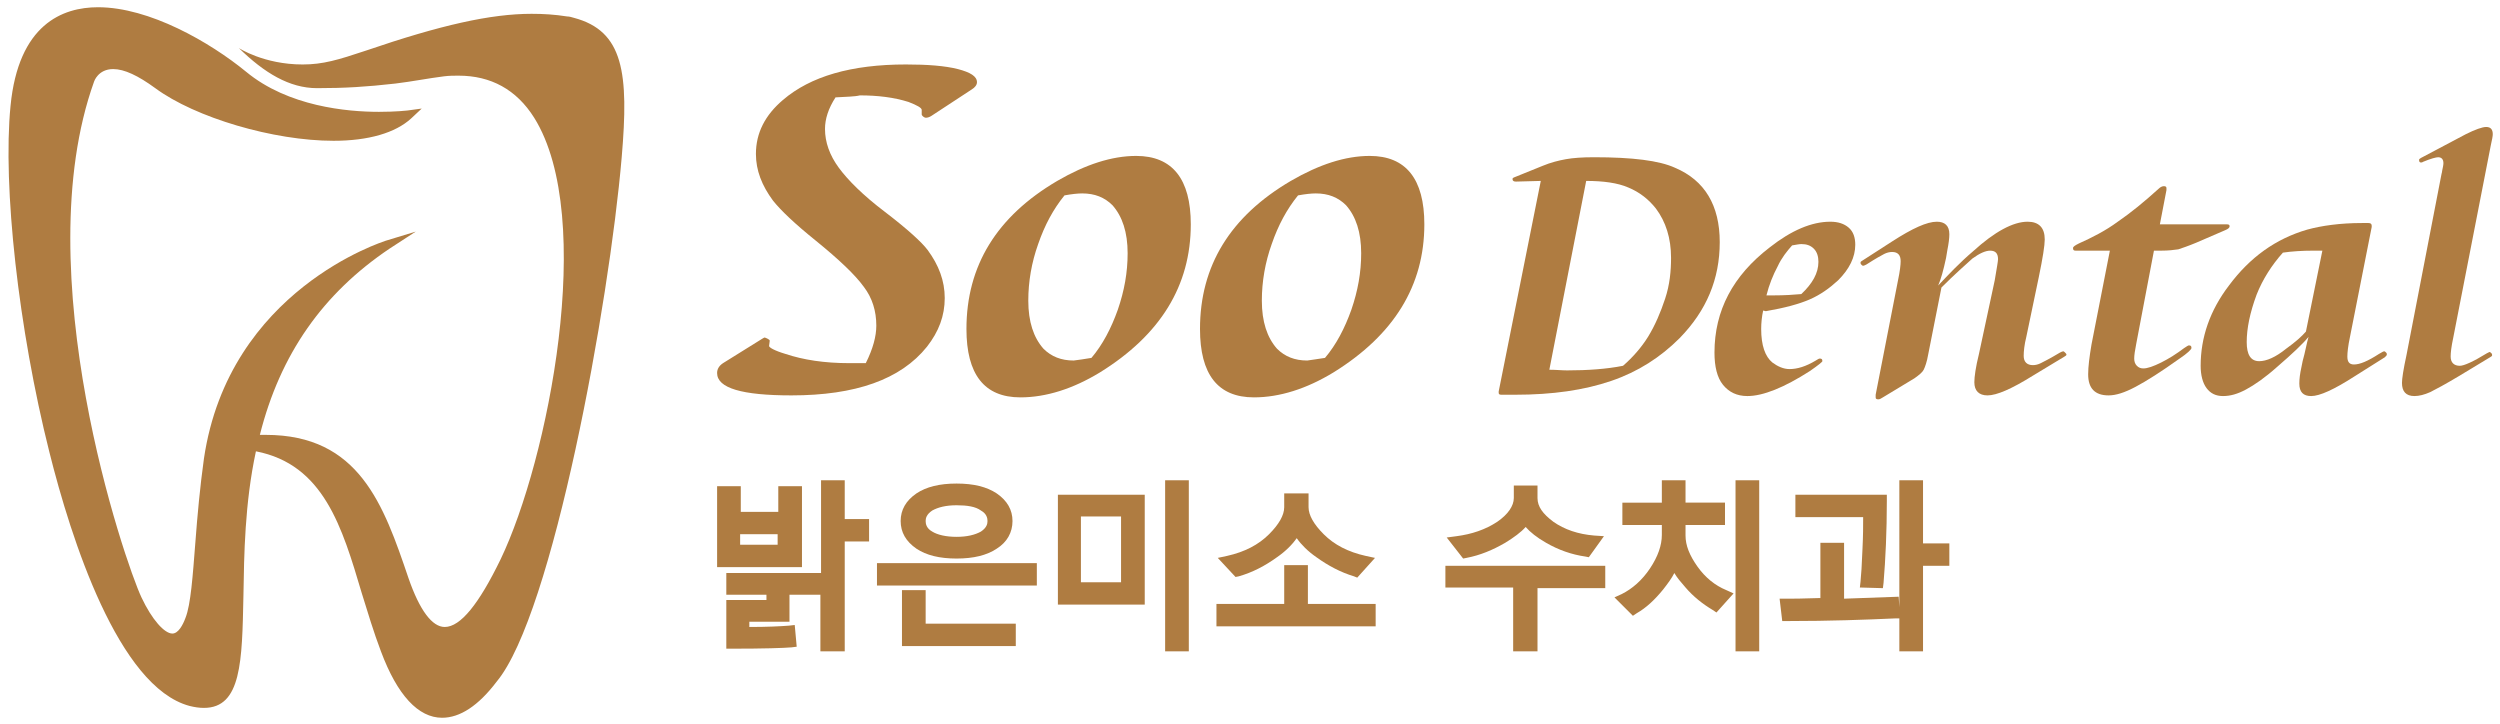 <svg xmlns="http://www.w3.org/2000/svg" xmlns:xlink="http://www.w3.org/1999/xlink" id="Layer_1" x="0px" y="0px" viewBox="0 0 380 110" style="enable-background:new 0 0 380 110;" xml:space="preserve"><style type="text/css">	.st0{fill-rule:evenodd;clip-rule:evenodd;fill:#AF7C41;}	.st1{fill:#AF7C41;}</style><path class="st0" d="M67.2,109.1c-3.6,0-6.8-3.4-9.3-10.1c-1.1-2.9-2-5.9-2.9-8.8c-3-10.1-5.8-19.6-16.1-21.6 c-1.7,7.9-1.8,15.7-1.9,22c-0.2,9.9-0.3,17-6,17c0,0,0,0,0,0c-0.7,0-1.4-0.1-2.2-0.3C18,104.4,10.8,81.9,7.5,68.7 C2.8,50,0.4,28.3,1.6,16.1c1.2-12.4,7.9-15,13.3-15c7.8,0,17,5.3,22.5,9.8c6.4,5.3,15.4,6.1,20.2,6.1c2.6,0,4.3-0.2,4.3-0.2l2.2-0.3 l-1.6,1.5c-2.4,2.2-6.5,3.4-11.8,3.4c-9.1,0-21-3.5-27.1-8c-2.6-1.9-4.7-2.9-6.4-2.9c-2.3,0-2.9,1.9-2.9,1.9 c-10.4,29,4.7,73.1,7.2,78.4c1.6,3.4,3.5,5.5,4.7,5.5c0.9,0,1.6-1.3,2-2.4c0.8-2,1.1-6.4,1.5-11.5c0.3-4,0.7-8.4,1.3-12.7 c3.8-25.7,27.4-33,27.6-33.1l4.6-1.4l-4,2.6c-10.1,6.8-16.6,16-19.7,28.3c0.3,0,0.6,0,0.9,0c14.2,0,17.9,10.6,21.7,21.8 c1.7,4.9,3.6,7.4,5.5,7.4c2.4,0,5.2-3.5,8.5-10.3c7.2-15,14.6-51.9,5.1-67.1c-2.7-4.3-6.6-6.4-11.5-6.4c-0.7,0-1.4,0-2.2,0.1 c-2.4,0.3-4.9,0.8-7.4,1.1c-4.4,0.5-7.7,0.7-11.9,0.7c-4.2,0-8-2.3-11.9-6.1c0,0,3.8,2.5,9.7,2.5c3.1,0,5.4-0.7,9.6-2.1 c11.4-3.9,19-5.6,25.2-5.6c1.8,0,3.5,0.1,5.4,0.4c0.3,0,0.7,0.1,1,0.2c7.6,2,8.4,8.4,7.3,21.2c-1.9,22.3-10.5,69.5-19,79.7 C72.7,107.3,69.9,109.1,67.2,109.1z"></path><g>	<path class="st1" d="M127,14.8c-1.1,1.7-1.6,3.3-1.6,4.8c0,2,0.7,4,2.1,5.9c1.4,1.9,3.7,4.2,7,6.7c3.4,2.6,5.6,4.6,6.5,5.8  c1.7,2.3,2.6,4.7,2.6,7.3c0,2.7-0.9,5.1-2.7,7.4c-4,5-10.9,7.4-20.6,7.4c-7.5,0-11.3-1.1-11.3-3.4c0-0.6,0.3-1.1,0.9-1.5l5.3-3.3  c0.6-0.4,1-0.6,1-0.6c0.1,0,0.3,0.1,0.5,0.2c0.2,0.1,0.3,0.2,0.3,0.3l-0.1,0.8c0,0.2,0.8,0.7,2.5,1.2c2.7,0.9,5.9,1.4,9.7,1.4  c0.7,0,1.5,0,2.5,0c1.1-2.2,1.6-4.1,1.6-5.7c0-2.2-0.6-4.2-1.9-5.9c-1.3-1.8-3.7-4.1-7.4-7.1c-3.1-2.5-5.2-4.5-6.4-6  c-1.7-2.3-2.6-4.6-2.6-7.1c0-3.2,1.4-5.9,4.1-8.2c4.2-3.6,10.4-5.4,18.7-5.4c3.3,0,5.9,0.2,7.9,0.7c1.9,0.5,2.9,1.1,2.9,2  c0,0.4-0.3,0.8-0.8,1.1l-6.1,4c-0.3,0.2-0.6,0.3-0.9,0.3c-0.1,0-0.3-0.1-0.4-0.2c-0.1-0.1-0.2-0.2-0.2-0.3l0-0.7  c0-0.3-0.7-0.7-2-1.2c-2.2-0.7-4.7-1-7.4-1C129.9,14.7,128.6,14.7,127,14.8z"></path>	<path class="st1" d="M172.7,23.7c5.5,0,8.3,3.5,8.3,10.4c0,9.3-4.6,16.8-13.8,22.5c-4.1,2.5-8.2,3.8-12.1,3.8  c-5.5,0-8.2-3.5-8.2-10.4c0-9.6,4.6-17.1,13.8-22.5C165,25,169,23.7,172.7,23.7z M165.9,54.4c1.7-2,3-4.5,4-7.3  c1-2.9,1.5-5.7,1.5-8.6c0-3.2-0.8-5.6-2.3-7.3c-1.2-1.2-2.7-1.8-4.6-1.8c-0.7,0-1.6,0.1-2.7,0.3c-1.7,2.1-3,4.5-4,7.4  c-1,2.8-1.5,5.7-1.5,8.6c0,3.2,0.8,5.6,2.3,7.3c1.2,1.2,2.7,1.8,4.6,1.8C163.9,54.7,164.8,54.6,165.9,54.4z"></path>	<path class="st1" d="M208.2,23.7c5.5,0,8.3,3.5,8.3,10.4c0,9.3-4.6,16.8-13.8,22.5c-4.1,2.5-8.2,3.8-12.1,3.8  c-5.5,0-8.2-3.5-8.2-10.4c0-9.6,4.6-17.1,13.8-22.5C200.5,25,204.5,23.7,208.2,23.7z M201.4,54.4c1.7-2,3-4.5,4-7.3  c1-2.9,1.5-5.7,1.5-8.6c0-3.2-0.8-5.6-2.3-7.3c-1.2-1.2-2.7-1.8-4.6-1.8c-0.7,0-1.6,0.1-2.7,0.3c-1.7,2.1-3,4.5-4,7.4  c-1,2.8-1.5,5.7-1.5,8.6c0,3.2,0.8,5.6,2.3,7.3c1.2,1.2,2.7,1.8,4.6,1.8C199.3,54.7,200.2,54.6,201.4,54.4z"></path>	<path class="st1" d="M234.2,27.5l-3.7,0.1c0,0,0,0-0.1,0c-0.3,0-0.5-0.1-0.5-0.4c0-0.1,0.1-0.2,0.4-0.3l4.2-1.7  c1.2-0.5,2.4-0.8,3.5-1c1.1-0.2,2.5-0.3,4.3-0.3c5.8,0,9.9,0.5,12.3,1.6c4.5,1.9,6.8,5.7,6.8,11.3c0,5.6-2,10.4-6.1,14.6  c-2.9,2.9-6.3,5.1-10.4,6.5c-4.1,1.4-8.9,2.1-14.6,2.1c-0.5,0-0.8,0-1.2,0c-0.5,0-0.8,0-0.9,0c-0.3,0-0.4-0.1-0.4-0.3  c0-0.1,0-0.1,0-0.2L234.2,27.5z M235.5,56.2c1,0,1.9,0.1,2.7,0.1c3.1,0,6-0.2,8.5-0.7c1.5-1.3,2.8-2.8,3.8-4.4  c1.1-1.8,1.9-3.7,2.6-5.8s0.9-4.2,0.9-6.2c0-3-0.8-5.5-2.3-7.5c-1.1-1.4-2.5-2.5-4.2-3.2c-1.6-0.7-3.8-1-6.4-1L235.5,56.2z"></path>	<path class="st1" d="M268,47.2c-0.2,0.9-0.3,1.9-0.3,2.8c0,2.5,0.6,4.2,1.7,5.1c0.8,0.6,1.7,1,2.6,1c1.2,0,2.5-0.4,4-1.3  c0.3-0.2,0.5-0.3,0.6-0.3c0.3,0,0.4,0.1,0.4,0.4c0,0.1-0.6,0.6-1.9,1.5c-3.9,2.5-7.1,3.8-9.5,3.8c-1.6,0-2.8-0.6-3.7-1.7  s-1.3-2.8-1.3-4.9c0-6.4,2.8-11.7,8.4-16c3.3-2.6,6.4-3.9,9.2-3.9c1.2,0,2.1,0.3,2.8,0.9c0.7,0.6,1,1.5,1,2.6  c0,1.9-0.9,3.7-2.6,5.4c-1.3,1.2-2.7,2.2-4.3,2.9c-1.6,0.7-3.8,1.3-6.7,1.8L268,47.2z M268.5,44.9h1c1.8,0,3.2-0.1,4.3-0.2  c1.7-1.6,2.6-3.2,2.6-4.9c0-0.8-0.2-1.5-0.7-2c-0.5-0.5-1.1-0.7-1.9-0.7c-0.3,0-0.8,0.1-1.4,0.2c-0.8,0.9-1.6,1.9-2.2,3.2  C269.5,41.8,268.9,43.3,268.5,44.9z"></path>	<path class="st1" d="M295.1,43.7l-2,10.1c-0.2,1.2-0.5,2-0.7,2.4c-0.2,0.4-0.7,0.8-1.4,1.3l-4.8,2.9c-0.3,0.2-0.5,0.3-0.7,0.3  c-0.3,0-0.4-0.1-0.4-0.3c0,0,0,0,0-0.1l0-0.2V60l3.4-17.4c0.3-1.4,0.4-2.4,0.4-2.9c0-0.9-0.4-1.4-1.3-1.4c-0.4,0-0.8,0.1-1.2,0.3  c-0.4,0.2-1.3,0.7-2.7,1.6c-0.2,0.1-0.4,0.2-0.5,0.2c-0.1,0-0.2-0.1-0.3-0.2c-0.1-0.1-0.1-0.2-0.1-0.3c0-0.1,0.1-0.2,0.3-0.3  l4.5-2.9c3.1-2,5.3-3,6.8-3c1.2,0,1.9,0.6,1.9,1.9c0,0.6-0.1,1.4-0.3,2.4l-0.2,1.2c-0.4,1.9-0.8,3.3-1.2,4.2  c1.6-1.7,3.3-3.5,5.3-5.2c3.3-3,6.1-4.5,8.3-4.5c1.7,0,2.6,0.9,2.6,2.7c0,0.9-0.3,2.8-0.9,5.7l-1.9,9.1c-0.3,1.2-0.4,2.2-0.4,2.9  c0,0.9,0.5,1.4,1.4,1.4c0.4,0,0.8-0.1,1.2-0.3c0.4-0.2,1.4-0.7,2.9-1.6c0.2-0.1,0.4-0.2,0.5-0.2c0.1,0,0.2,0.1,0.3,0.2  c0.1,0.1,0.2,0.2,0.2,0.3c0,0.1-0.1,0.2-0.3,0.3l-4.8,2.9c-3.2,2-5.5,3-6.9,3c-1.3,0-2-0.7-2-2c0-0.8,0.2-2.3,0.7-4.3l2.4-11.2  c0.3-1.8,0.5-2.9,0.5-3.2c0-0.9-0.4-1.3-1.2-1.3c-0.7,0-1.6,0.4-2.7,1.2C298.7,40.3,297.1,41.7,295.1,43.7z"></path>	<path class="st1" d="M327.4,38.1l-2.7,14.2c-0.2,1-0.3,1.7-0.3,2.2c0,0.4,0.1,0.8,0.4,1.1c0.3,0.3,0.6,0.4,1,0.4  c0.6,0,1.5-0.3,2.7-0.9c1.2-0.6,2.3-1.3,3.5-2.2c0.3-0.2,0.6-0.4,0.7-0.4c0.3,0,0.4,0.1,0.4,0.4c0,0.2-0.6,0.8-1.8,1.6  c-2.8,2-5,3.4-6.7,4.3s-3,1.3-4.1,1.3c-2.1,0-3.1-1.1-3.1-3.2c0-1.2,0.2-2.7,0.5-4.5l2.8-14.3h-5.2c-0.3,0-0.4-0.1-0.4-0.4  c0-0.2,0.3-0.4,0.9-0.7c2-0.9,4-1.9,5.9-3.3c1.9-1.3,4-3,6.2-5c0.3-0.3,0.6-0.4,0.8-0.4c0.3,0,0.4,0.1,0.4,0.3c0,0.1,0,0.2,0,0.3  l-1,5.2h10.2c0.3,0,0.4,0.1,0.4,0.3c0,0.2-0.2,0.4-0.7,0.6l-4.4,1.9c-1.2,0.5-2.1,0.8-2.7,1c-0.7,0.1-1.5,0.2-2.6,0.2H327.4z"></path>	<path class="st1" d="M350.9,51.2c-0.9,1.1-2.5,2.6-4.7,4.5c-1.9,1.7-3.5,2.8-4.8,3.5c-1.3,0.7-2.4,1-3.5,1c-1.1,0-1.9-0.4-2.5-1.2  c-0.6-0.8-0.9-2-0.9-3.4c0-4.3,1.4-8.4,4.3-12.2c3.2-4.3,7.1-7.1,11.9-8.5c2.2-0.6,5-1,8.3-1h1c0.3,0,0.5,0.1,0.5,0.4  c0,0.1,0,0.1,0,0.2l-3.3,16.7c-0.3,1.4-0.4,2.4-0.4,3c0,0.8,0.3,1.2,1,1.2c0.9,0,2.1-0.5,3.8-1.6c0.5-0.3,0.7-0.4,0.8-0.4  c0.1,0,0.2,0.1,0.3,0.2c0.1,0.1,0.1,0.2,0.1,0.3c0,0.1-0.1,0.2-0.3,0.4l-4.6,2.9c-3.1,2-5.3,3-6.6,3c-1.2,0-1.8-0.6-1.8-1.9  c0-0.7,0.1-1.5,0.3-2.4l0.2-1C350.4,53.5,350.6,52.2,350.9,51.2z M353,38.1c-0.6,0-1,0-1.4,0c-1.7,0-3.2,0.1-4.6,0.3  c-1.7,1.9-3.1,4.1-4,6.4c-1,2.7-1.5,5.1-1.5,7.2c0,1.9,0.6,2.9,1.9,2.9c1.1,0,2.5-0.6,4.1-1.9c1.4-1,2.4-1.9,3-2.6L353,38.1z"></path>	<path class="st1" d="M365.8,53.9l5.3-27.4c0-0.1,0.1-0.3,0.1-0.5c0.1-0.5,0.2-0.9,0.2-1.2c0-0.6-0.3-0.9-0.8-0.9  c-0.3,0-1.1,0.2-2.3,0.7c-0.1,0.1-0.3,0.1-0.3,0.1c-0.2,0-0.3-0.1-0.3-0.4c0-0.1,0.1-0.2,0.3-0.3l6.8-3.6c1.4-0.7,2.5-1.1,3.1-1.1  c0.7,0,1,0.4,1,1.1c0,0.3-0.1,0.8-0.3,1.7l-5.7,29.2c-0.3,1.4-0.4,2.3-0.4,2.9c0,0.9,0.5,1.4,1.4,1.4c0.6,0,2-0.6,4.1-1.9  c0.2-0.1,0.4-0.2,0.4-0.2c0.1,0,0.2,0.1,0.3,0.2c0.1,0.1,0.1,0.2,0.1,0.3c0,0.1-0.1,0.2-0.3,0.3l-4.8,2.9c-2,1.2-3.5,2-4.3,2.4  c-0.9,0.4-1.7,0.6-2.4,0.6c-1.3,0-1.9-0.7-1.9-2C365.1,57.6,365.3,56.2,365.8,53.9z"></path></g><g>	<path class="st1" d="M124.7,99v-8.6H120v4.1h-6.1v0.8c2.7,0,4.7-0.1,6-0.2l0.9-0.1l0.3,3.3l-0.8,0.1c-1.2,0.1-4.2,0.2-9,0.2h-0.9  v-7.4h6.1v-0.8h-6.1v-3.3h14.4V73h3.6v5.9h3.7v3.4h-3.7V99H124.7z M109,86.2V73.9h3.6v3.9h5.7v-3.9h3.6v12.3H109z M118.2,82.8v-1.6  h-5.7v1.6H118.2z"></path>	<path class="st1" d="M109.8,85.3V74.7h1.9v3.9h7.4v-3.9h1.9v10.6H109.8z M120,97.5c-1.2,0.1-4.1,0.2-8.9,0.2V92h6.1v-2.5h-6.1v-1.6  h7.9v5.7H113v2.5h0.7c2.8,0,4.9-0.1,6.2-0.2L120,97.5z M119.1,80.3h-7.4v3.3h7.4V80.3z M125.6,98.1v-8.6h-5.2v-1.6h7.1v10.2H125.6z   M127.4,81.5v5.1h-1.9V73.9h1.9v5.9h3.7v1.7H127.4z"></path>	<path class="st1" d="M137.1,98.2v-8.5h3.6v5.1h13.7v3.4H137.1z M133.3,89v-3.4h24.3V89H133.3z M145.4,84.9c-2.6,0-4.6-0.5-6.1-1.5  c-1.6-1.1-2.4-2.5-2.4-4.2c0-1.7,0.8-3.1,2.4-4.2c1.5-1,3.5-1.5,6.1-1.5c2.6,0,4.6,0.5,6.1,1.5c1.6,1.1,2.4,2.5,2.4,4.2  c0,1.7-0.8,3.2-2.4,4.2C150,84.4,148,84.9,145.4,84.9z M145.4,76.8c-1.6,0-2.8,0.3-3.7,0.8c-0.9,0.6-1,1.2-1,1.6  c0,0.4,0.1,1.1,1,1.6c0.8,0.5,2.1,0.8,3.7,0.8s2.8-0.3,3.7-0.8c0.9-0.6,1-1.2,1-1.6c0-0.4-0.1-1.1-1-1.6  C148.3,77,147,76.8,145.4,76.8z"></path>	<path class="st1" d="M134.2,88.2v-1.7h22.5v1.7H134.2z M145.4,84c-2.4,0-4.2-0.5-5.6-1.4c-1.3-0.9-2-2.1-2-3.5c0-1.4,0.7-2.6,2-3.5  c1.3-0.9,3.2-1.3,5.6-1.3s4.3,0.4,5.6,1.3c1.3,0.9,2,2.1,2,3.5c0,1.4-0.7,2.6-2,3.5C149.7,83.6,147.8,84,145.4,84z M137.9,97.4  v-6.8h1.9v5.1h13.7v1.7H137.9z M145.4,75.9c-1.8,0-3.1,0.3-4.1,0.9s-1.5,1.4-1.5,2.4c0,1,0.5,1.8,1.5,2.4s2.4,0.9,4.1,0.9  s3.1-0.3,4.1-0.9s1.5-1.4,1.5-2.4c0-1-0.5-1.8-1.5-2.4S147.2,75.9,145.4,75.9z"></path>	<path class="st1" d="M177.1,99V73h3.6v26H177.1z M160.8,91.9V75.2H174v16.7H160.8z M170.4,88.5v-10h-6.1v10H170.4z"></path>	<path class="st1" d="M161.6,91V76h11.6v15H161.6z M171.3,77.7h-7.8v11.7h7.8V77.7z M178,98.2V73.9h1.9v24.3H178z"></path>	<path class="st1" d="M184.9,95.2v-3.4h10.3v-5.9h3.6v5.9h10.3v3.4H184.9z M185.1,84.8l1.4-0.3c2.7-0.6,4.8-1.7,6.4-3.3  c1.5-1.5,2.3-2.9,2.3-4.1V75h3.7v2.1c0,1.2,0.8,2.6,2.3,4.1c1.6,1.6,3.7,2.7,6.4,3.3l1.4,0.3l-2.7,3l-0.5-0.2  c-2-0.6-3.9-1.6-5.7-2.9c-1.3-0.9-2.3-1.9-3-2.9c-0.7,1-1.7,2-3,2.9c-1.8,1.3-3.7,2.3-5.8,2.9l-0.5,0.1L185.1,84.8z"></path>	<path class="st1" d="M185.7,94.4v-1.7H196v-5.9h1.9v5.9h10.3v1.7H185.7z M197,80.2c-0.6,1.3-1.8,2.6-3.5,3.9  c-1.7,1.3-3.5,2.2-5.5,2.7l-1.3-1.5c2.8-0.6,5.1-1.8,6.8-3.5s2.5-3.2,2.5-4.7v-1.3h1.9v1.3c0,1.4,0.8,3,2.5,4.7  c1.7,1.7,4,2.9,6.8,3.5l-1.3,1.5c-1.9-0.6-3.7-1.5-5.5-2.8C198.8,82.7,197.6,81.4,197,80.2z"></path>	<path class="st1" d="M230,99v-9.7h-10.3V86H244v3.4h-10.3V99H230z M219.9,81.7l1.5-0.2c2.3-0.3,4.4-1,6.2-2.2  c1.6-1.1,2.5-2.4,2.5-3.6v-1.9h3.6v1.9c0,1.3,0.8,2.4,2.4,3.6c1.7,1.2,3.8,1.9,6.2,2.1l1.5,0.1l-2.3,3.2l-0.5-0.1  c-2.1-0.3-4.1-1-6-2.1c-1.4-0.8-2.4-1.6-3.1-2.4c-0.7,0.8-1.8,1.6-3.1,2.4c-1.9,1.1-3.8,1.9-5.9,2.3l-0.5,0.1L219.9,81.7z"></path>	<path class="st1" d="M232.8,88.5v9.7h-1.9v-9.7h-10.3v-1.7h22.5v1.7H232.8z M241.1,83.8c-2-0.3-3.9-1-5.7-2s-3-2.1-3.5-3.1  c-0.6,1-1.8,2.1-3.6,3.2c-1.8,1.1-3.7,1.8-5.6,2.2l-1.2-1.6c2.5-0.3,4.7-1.1,6.6-2.4c1.9-1.3,2.8-2.8,2.8-4.3v-1.1h1.9v1.1  c0,1.6,0.9,3,2.8,4.3c1.8,1.3,4.1,2.1,6.6,2.3L241.1,83.8z"></path>	<path class="st1" d="M263.8,99V73h3.6v26H263.8z M245.4,90.8l1.1-0.5c1.6-0.8,3.1-2.1,4.3-3.9c1.2-1.8,1.8-3.5,1.8-5.1v-1.5h-6  v-3.4h6V73h3.6v3.4h6v3.4h-6l0,1.6c0,1.5,0.6,3,1.8,4.7c1.2,1.7,2.7,2.9,4.4,3.6l1.1,0.5l-2.6,2.9l-0.6-0.4c-1.5-0.9-2.9-2-4.1-3.4  c-0.7-0.8-1.3-1.5-1.7-2.2c-0.4,0.8-1,1.6-1.7,2.5c-1.3,1.6-2.6,2.8-4,3.6l-0.6,0.4L245.4,90.8z"></path>	<path class="st1" d="M260.7,92c-1.4-0.8-2.7-1.9-3.9-3.3c-1.2-1.3-2-2.5-2.4-3.6c-0.3,1.1-1.1,2.4-2.4,3.9  c-1.2,1.5-2.5,2.7-3.7,3.4l-1.4-1.5c1.8-0.9,3.3-2.3,4.6-4.2c1.3-1.9,2-3.8,2-5.6V79h-6v-1.7h6v-3.4h1.9v3.4h6V79h-6l0,2.4  c0,1.6,0.6,3.4,1.9,5.2c1.3,1.8,2.9,3.1,4.8,3.9L260.7,92z M264.6,98.2V73.9h1.9v24.3H264.6z"></path>	<path class="st1" d="M288.7,99v-5l-0.7,0c-4.4,0.2-9.9,0.4-16.3,0.4h-0.8l-0.4-3.4h1c0.8,0,2.5,0,5.2-0.1v-8.4h3.6V91l8.3-0.3  l0.1,1.6V73h3.6v9.6h4V86h-4v13H288.7z M282.7,89.3l0.1-0.9c0.1-0.9,0.2-2.5,0.3-5c0.1-2,0.1-3.5,0.1-4.8h-10.3v-3.4h13.9v0.9  c0,4.7-0.2,8.9-0.5,12.5l-0.1,0.8L282.7,89.3z"></path>	<path class="st1" d="M287.9,93.2c-4.4,0.2-9.8,0.4-16.3,0.4l-0.2-1.6c0.9,0,2.9,0,6.1-0.1v-8.4h1.9v8.4l8.3-0.3L287.9,93.2z   M285.9,76.2c0,4.7-0.2,8.9-0.5,12.5l-1.8-0.1c0.1-0.9,0.2-2.6,0.3-5c0.1-2.5,0.1-4.3,0.1-5.7h-10.3v-1.7H285.9z M295.4,85.2h-4v13  h-1.9V73.9h1.9v9.6h4V85.2z"></path></g></svg>
